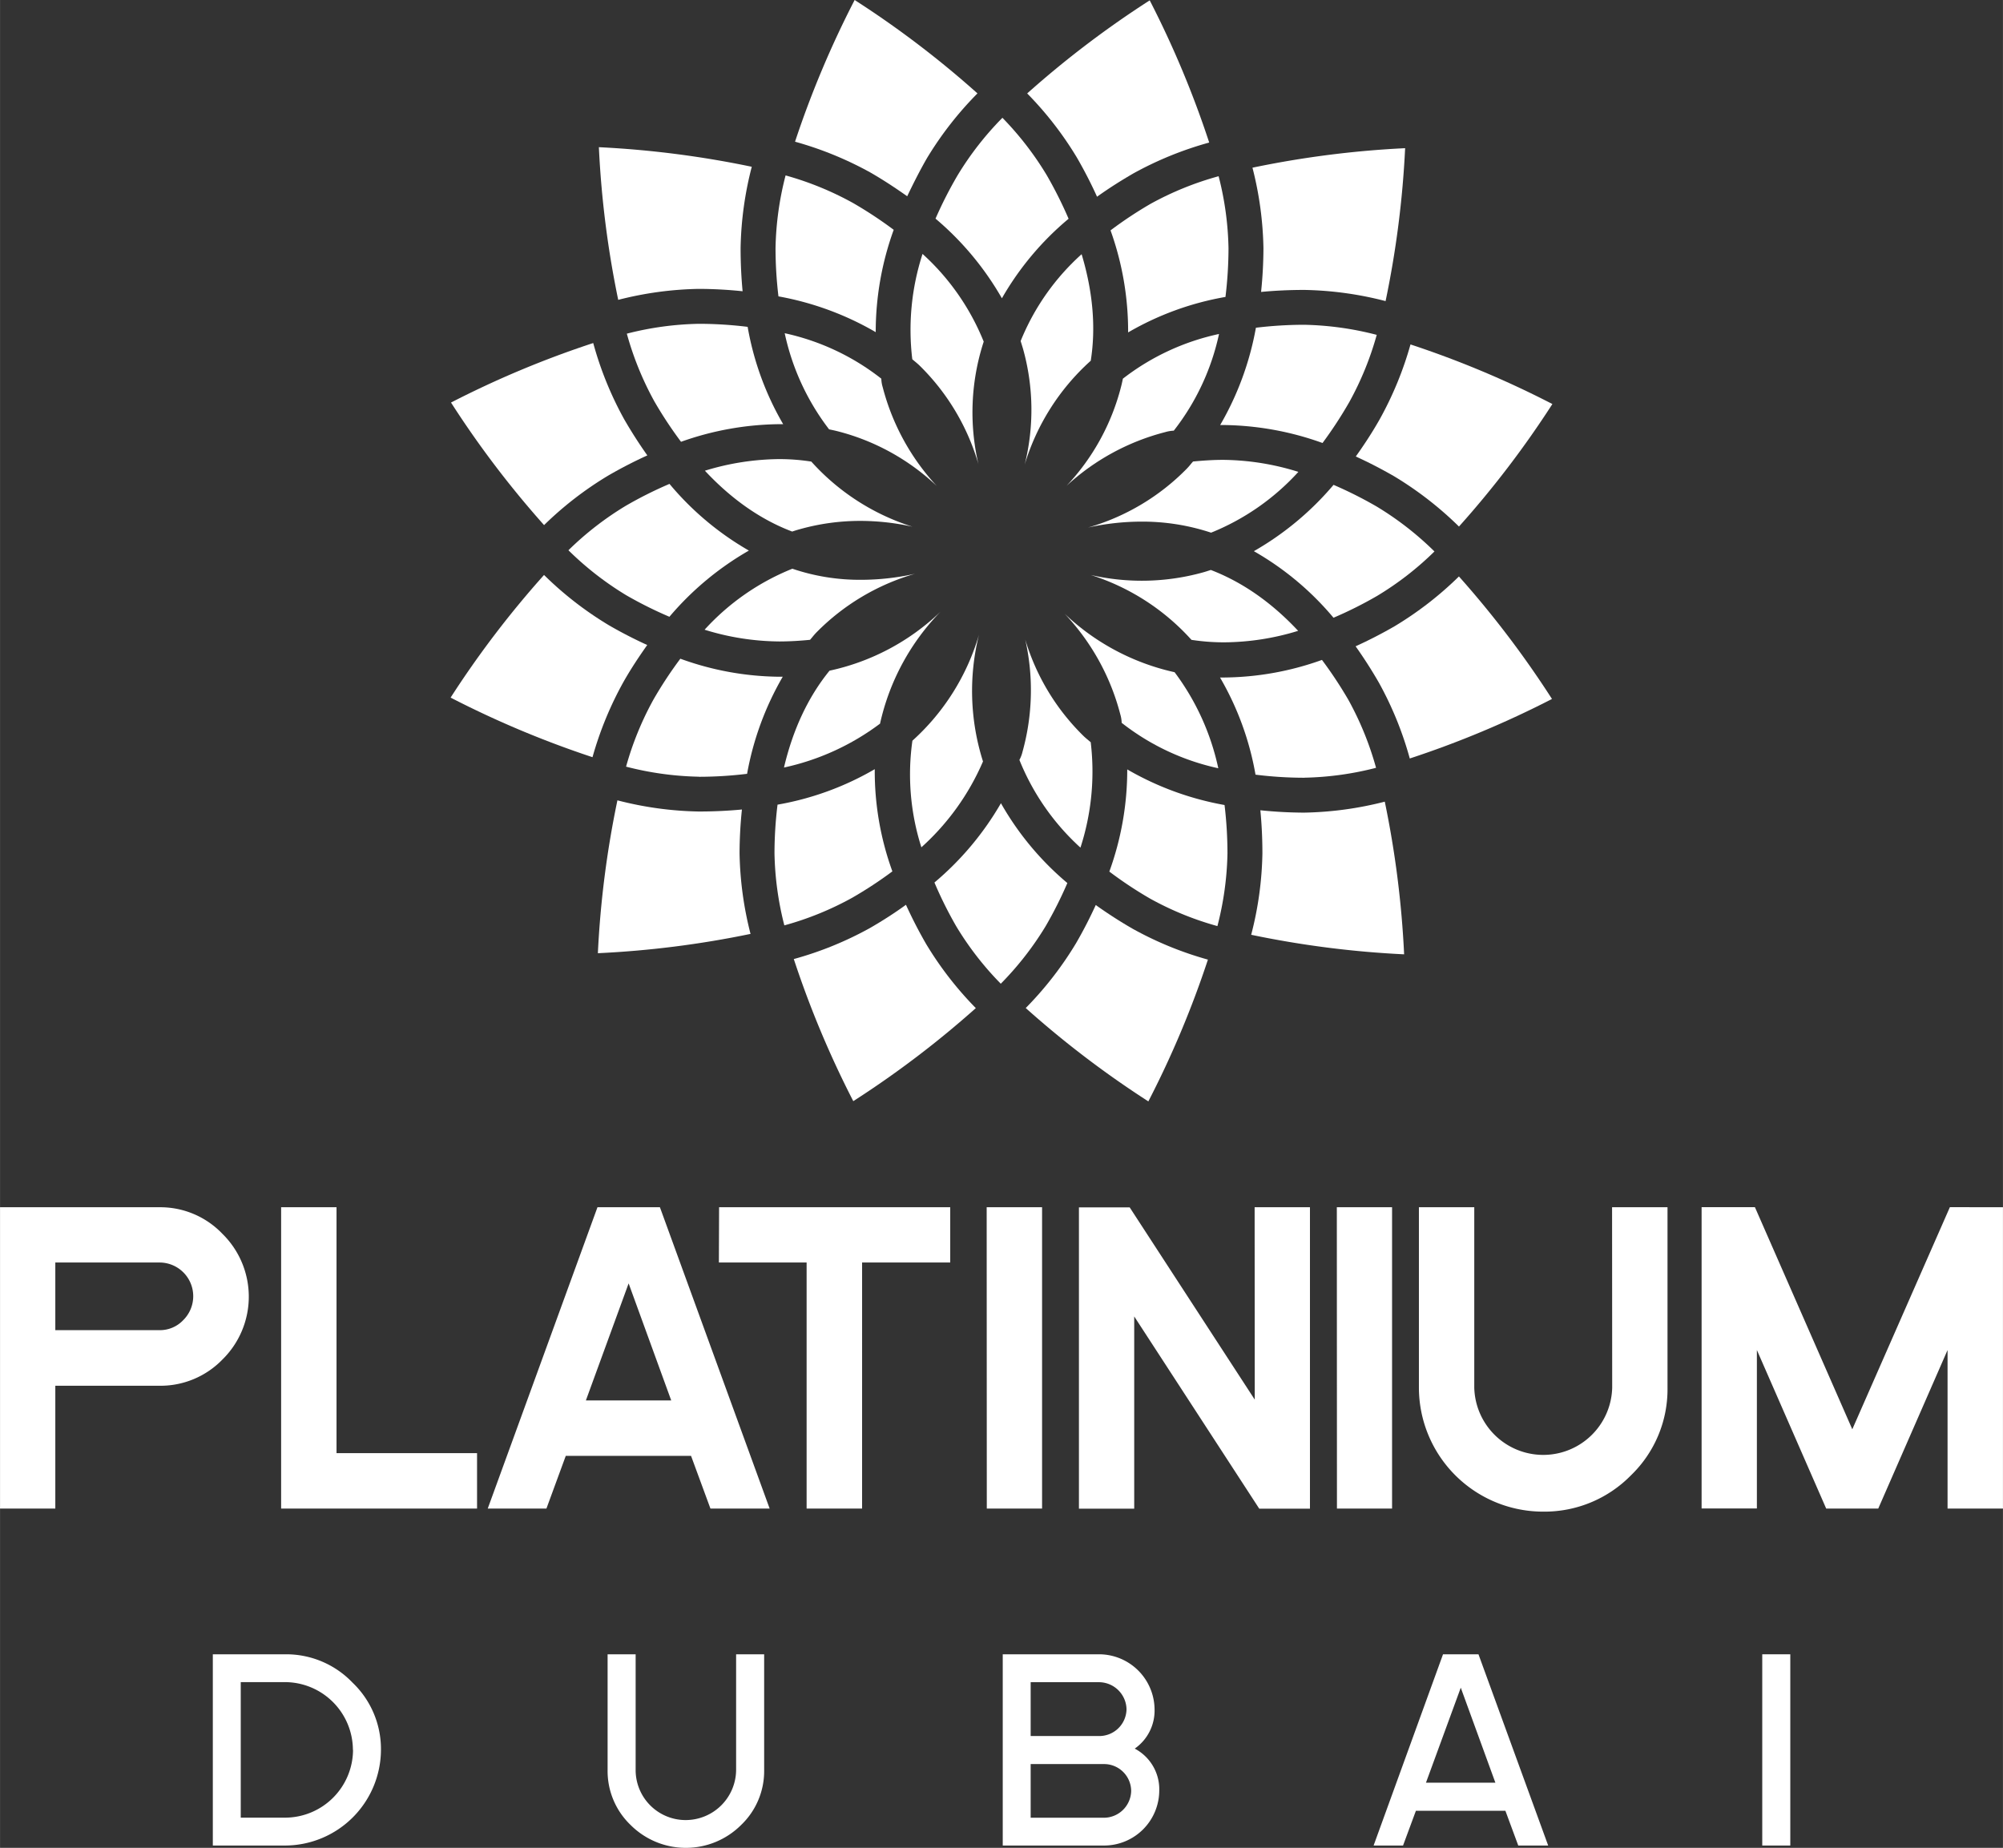 <?xml version="1.0" encoding="UTF-8"?> <svg xmlns="http://www.w3.org/2000/svg" width="176.39mm" height="162.76mm" viewBox="0 0 500 461.38"><rect x="0" y="0" width="500" height="461.38" fill="#333333" stroke="none"/><defs><style> .cls-1 { fill: #fff; } </style></defs><title>logo</title><g id="Warstwa_2" data-name="Warstwa 2"><g id="Layer_1" data-name="Layer 1"><g><g><path class="cls-1" d="M197.75,132.72c-7.82-2.95-15.16-8.08-21.79-15.19a64.65,64.65,0,0,1,18.56-2.9,51.9,51.9,0,0,1,8,.62,57,57,0,0,0,25.26,16.26,60.22,60.22,0,0,0-13-1.45,55.65,55.65,0,0,0-15.11,2.07C199,132.31,198.38,132.51,197.75,132.72Z"></path><path class="cls-1" d="M218.6,82.93A74.45,74.45,0,0,0,194.32,74a101.9,101.9,0,0,1-.73-12.08A77.64,77.64,0,0,1,196.1,43.8a77.46,77.46,0,0,1,16.81,6.87,101.73,101.73,0,0,1,10.18,6.71A75,75,0,0,0,218.6,82.93Z"></path><path class="cls-1" d="M167.1,154a101.22,101.22,0,0,1-10.78-5.38,78,78,0,0,1-14.43-11.23,77.41,77.41,0,0,1,14.35-11.12,100.44,100.44,0,0,1,10.88-5.45,73.31,73.31,0,0,0,19.82,16.65A74.65,74.65,0,0,0,167.1,154Z"></path><path class="cls-1" d="M195.7,191.64c2.24-9.52,6.06-17.66,11.37-24.18a57.43,57.43,0,0,0,27.76-14.78,58,58,0,0,0-15.15,28A61.58,61.58,0,0,1,195.7,191.64Z"></path><path class="cls-1" d="M233.85,121.35a56.27,56.27,0,0,0-24.75-13.67c-.7-.18-1.42-.33-2.14-.48a60.07,60.07,0,0,1-11.08-24A59.4,59.4,0,0,1,220,94.55a7.84,7.84,0,0,0,.35,2.14A57.36,57.36,0,0,0,233.85,121.35Z"></path><path class="cls-1" d="M244.23,115.86A56.44,56.44,0,0,0,229.5,91.23c-.34-.33-.7-.63-1.07-.94s-.47-.39-.7-.59a61.4,61.4,0,0,1,2.56-26.3,59.6,59.6,0,0,1,15.27,21.9A57,57,0,0,0,244.23,115.86Z"></path><path class="cls-1" d="M170,110.31a102,102,0,0,1-6.64-10.06,77.59,77.59,0,0,1-6.89-16.94,77.64,77.64,0,0,1,18-2.46,100.72,100.72,0,0,1,12.16.76,73.11,73.11,0,0,0,8.87,24.3h-.93A75,75,0,0,0,170,110.31Z"></path><path class="cls-1" d="M149.24,238a243.38,243.38,0,0,1,4.88-38.17,86.56,86.56,0,0,0,20.28,2.79c3.67,0,7.21-.16,10.8-.5a108.48,108.48,0,0,0-.59,10.92,86.71,86.71,0,0,0,2.74,20.14A243.75,243.75,0,0,1,149.24,238Z"></path><path class="cls-1" d="M195.79,231.05a77.86,77.86,0,0,1-2.46-18,100.52,100.52,0,0,1,.76-12.14,73.1,73.1,0,0,0,24.27-8.86,73.21,73.21,0,0,0,4.4,25.52,101.89,101.89,0,0,1-10,6.57A76.81,76.81,0,0,1,195.79,231.05Z"></path><path class="cls-1" d="M135.81,131.11a243.74,243.74,0,0,1-23.23-30.6,243.53,243.53,0,0,1,35.5-14.86,86.25,86.25,0,0,0,7.71,19c1.79,3.11,3.74,6.15,5.8,9.06-3.27,1.48-6.53,3.16-9.71,5A86.35,86.35,0,0,0,135.81,131.11Z"></path><path class="cls-1" d="M147.9,189.06a245.77,245.77,0,0,1-35.42-14.88,243.74,243.74,0,0,1,23.32-30.62A86.3,86.3,0,0,0,152,156.12c3.09,1.79,6.22,3.4,9.56,4.93-2.12,3-4.11,6-5.92,9.2A86.84,86.84,0,0,0,147.9,189.06Z"></path><path class="cls-1" d="M154.32,74.87a243.64,243.64,0,0,1-4.83-38.12,244.48,244.48,0,0,1,38.17,4.89,86.55,86.55,0,0,0-2.79,20.27c0,3.63.16,7.17.5,10.81a108.79,108.79,0,0,0-10.92-.59A86.42,86.42,0,0,0,154.32,74.87Z"></path><path class="cls-1" d="M194.55,160.16a64.1,64.1,0,0,1-18.67-2.93A59.66,59.66,0,0,1,197.79,142,52.38,52.38,0,0,0,215,144.77a62,62,0,0,0,13.42-1.51A56.5,56.5,0,0,0,203.71,158c-.32.34-.62.69-.91,1.05l-.59.7C199.71,160,197.07,160.16,194.55,160.16Z"></path><path class="cls-1" d="M305.59,160.38a53.62,53.62,0,0,1-8.17-.62,56.94,56.94,0,0,0-25.14-16.2,57.1,57.1,0,0,0,28.05-.65c.65-.18,1.28-.39,1.92-.6,7.82,3,15.16,8.09,21.8,15.2A63.85,63.85,0,0,1,305.59,160.38Z"></path><path class="cls-1" d="M345.88,75.18a86.56,86.56,0,0,0-20.28-2.79c-3.63,0-7.17.16-10.8.5A108.79,108.79,0,0,0,315.39,62a86.56,86.56,0,0,0-2.74-20.13A243.32,243.32,0,0,1,350.76,37,243.36,243.36,0,0,1,345.88,75.18Z"></path><path class="cls-1" d="M302.32,133a54.54,54.54,0,0,0-17.38-2.76,62.18,62.18,0,0,0-13.34,1.48A56.32,56.32,0,0,0,296.28,117c.33-.34.64-.7.94-1.07s.41-.49.6-.7c2.46-.24,5.06-.41,7.53-.41a64.42,64.42,0,0,1,18.76,3A59.6,59.6,0,0,1,302.32,133Z"></path><path class="cls-1" d="M330.14,110.61a75.11,75.11,0,0,0-24.8-4.49h-.75a74.59,74.59,0,0,0,8.92-24.29,101.54,101.54,0,0,1,12-.74,77.73,77.73,0,0,1,18.16,2.52,77.38,77.38,0,0,1-6.86,16.8A103.61,103.61,0,0,1,330.14,110.61Z"></path><path class="cls-1" d="M255.79,116a56.51,56.51,0,0,0-.4-28.85c-.19-.65-.4-1.31-.61-2A58.78,58.78,0,0,1,270,63.47c2.82,9.37,3.59,18.32,2.28,26.6A57.08,57.08,0,0,0,255.79,116Z"></path><path class="cls-1" d="M250.1,74.48a74.29,74.29,0,0,0-16.57-19.89A103.07,103.07,0,0,1,239,43.84a77.43,77.43,0,0,1,11.23-14.43A78.24,78.24,0,0,1,261.3,43.75a105.07,105.07,0,0,1,5.45,10.87A73.2,73.2,0,0,0,250.1,74.48Z"></path><path class="cls-1" d="M332.88,154.24A73.21,73.21,0,0,0,313,137.62a74.44,74.44,0,0,0,19.89-16.56,102.16,102.16,0,0,1,10.76,5.41,77.66,77.66,0,0,1,14.43,11.22,76.88,76.88,0,0,1-14.35,11.12A100.3,100.3,0,0,1,332.88,154.24Z"></path><path class="cls-1" d="M266.24,121.3a56.44,56.44,0,0,0,13.59-24.68c.18-.68.33-1.37.47-2.07a59.51,59.51,0,0,1,24-11.16A59.5,59.5,0,0,1,293,107.54h-.16a9.08,9.08,0,0,0-2,.36A57.37,57.37,0,0,0,266.24,121.3Z"></path><path class="cls-1" d="M281.61,83a74.66,74.66,0,0,0-4.39-25.48,100.58,100.58,0,0,1,10-6.63A77.52,77.52,0,0,1,304.2,44a77.52,77.52,0,0,1,2.47,18,102.61,102.61,0,0,1-.76,12.14A73.12,73.12,0,0,0,281.61,83Z"></path><path class="cls-1" d="M174.4,193.93a78.18,78.18,0,0,1-18.12-2.51,77.46,77.46,0,0,1,6.87-16.81,101.53,101.53,0,0,1,6.68-10.14,74,74,0,0,0,24.56,4.5l1,0a74.43,74.43,0,0,0-8.9,24.24,99.46,99.46,0,0,1-12,.74Z"></path><path class="cls-1" d="M213,274.94a245.07,245.07,0,0,1-14.85-35.48,86.49,86.49,0,0,0,19-7.74c3.11-1.79,6.15-3.74,9-5.81,1.53,3.36,3.17,6.55,5,9.73a86.16,86.16,0,0,0,12.44,16.07A244.26,244.26,0,0,1,213,274.94Z"></path><path class="cls-1" d="M226.46,49c-3-2.11-6-4.1-9.19-5.93a86.77,86.77,0,0,0-18.81-7.69A244.83,244.83,0,0,1,213.34,0,243.27,243.27,0,0,1,244,23.32,86.53,86.53,0,0,0,231.4,39.48C229.61,42.58,228,45.79,226.46,49Z"></path><path class="cls-1" d="M286.66,275a244.24,244.24,0,0,1-30.61-23.31,86.67,86.67,0,0,0,12.55-16.17c1.79-3.08,3.44-6.29,4.93-9.55,3,2.14,6,4.08,9.2,5.92a86.24,86.24,0,0,0,18.8,7.71A243,243,0,0,1,286.66,275Z"></path><path class="cls-1" d="M230,211.56a59.86,59.86,0,0,1-2.24-26.62,57.22,57.22,0,0,0,16.62-26.48,58.14,58.14,0,0,0,1,31.66A61.49,61.49,0,0,1,230,211.56Z"></path><path class="cls-1" d="M304.12,191.82A59.54,59.54,0,0,1,280,180.48a8.25,8.25,0,0,0-.35-2.14,57.51,57.51,0,0,0-13.89-25.1,58.07,58.07,0,0,0,27.45,14.6A61.45,61.45,0,0,1,304.12,191.82Z"></path><path class="cls-1" d="M303.9,231.23a76.88,76.88,0,0,1-16.8-6.86,99.63,99.63,0,0,1-10.18-6.75,74.47,74.47,0,0,0,4.47-25.51A74.42,74.42,0,0,0,305.68,201a102.07,102.07,0,0,1,.73,12.09A78.1,78.1,0,0,1,303.9,231.23Z"></path><path class="cls-1" d="M325.55,194.19a98.59,98.59,0,0,1-12.14-.77,73,73,0,0,0-8.86-24.26l1.18,0A73.9,73.9,0,0,0,330,164.77a104,104,0,0,1,6.61,10,78,78,0,0,1,6.89,16.94,77.3,77.3,0,0,1-18,2.47Z"></path><path class="cls-1" d="M249.82,245.62a77.37,77.37,0,0,1-11.12-14.34,100.24,100.24,0,0,1-5.44-10.93,74.62,74.62,0,0,0,16.6-19.8,73.15,73.15,0,0,0,16.58,19.93,101.38,101.38,0,0,1-5.39,10.72A77.72,77.72,0,0,1,249.82,245.62Z"></path><path class="cls-1" d="M269.71,211.64a59.67,59.67,0,0,1-15.24-21.9,8.23,8.23,0,0,0,.78-2.05,57.4,57.4,0,0,0,.68-28,56.29,56.29,0,0,0,14.57,24.1c.34.33.7.63,1.06.93l.71.6A61.57,61.57,0,0,1,269.71,211.64Z"></path><path class="cls-1" d="M351.92,189.38a86.14,86.14,0,0,0-7.72-18.95c-1.79-3.11-3.69-6.08-5.8-9.06,3.36-1.53,6.54-3.17,9.72-5a86.46,86.46,0,0,0,16.07-12.44,245.57,245.57,0,0,1,23.23,30.59A243.53,243.53,0,0,1,351.92,189.38Z"></path><path class="cls-1" d="M273.85,49.12c-1.49-3.3-3.18-6.57-5-9.73a86,86,0,0,0-12.44-16.06A244.24,244.24,0,0,1,287,.09a244.29,244.29,0,0,1,14.85,35.5,86.76,86.76,0,0,0-18.95,7.72C279.78,45.12,276.81,47,273.85,49.12Z"></path><path class="cls-1" d="M350.51,238.28a243.68,243.68,0,0,1-38.18-4.88,86.09,86.09,0,0,0,2.8-20.28c0-3.64-.16-7.18-.51-10.81a108.82,108.82,0,0,0,10.93.59,86.56,86.56,0,0,0,20.13-2.74A244.68,244.68,0,0,1,350.51,238.28Z"></path><path class="cls-1" d="M364.2,131.47A87.15,87.15,0,0,0,348,118.91c-3.12-1.8-6.33-3.46-9.56-4.93,2.1-2.94,4.1-6,5.92-9.2A86.53,86.53,0,0,0,352.1,86a243.44,243.44,0,0,1,35.42,14.88A243.27,243.27,0,0,1,364.2,131.47Z"></path></g><path class="cls-1" d="M39.8,301.43H0v75.23H13.8V346h26a21.53,21.53,0,0,0,15.72-6.55,22,22,0,0,0,0-31.38A21.43,21.43,0,0,0,39.8,301.43Zm5.92,28.2a8,8,0,0,1-5.92,2.49h-26V315.23h26a8.41,8.41,0,0,1,5.92,14.4ZM84,301.43H70.17v75.23h48.91V362.82H84Zm65.14,0-27.39,75.23H136.4l4.83-13.16H172.5l4.84,13.16h14.78l-27.39-75.23Zm-2.89,48.23,10.67-29.22,10.63,29.22Zm33.2-34.43h21.9v61.43h13.85V315.23h22v-13.8h-57.7Zm66.88,61.43h13.8V301.43H246.3Zm87.41,0H347.5V301.43H333.71Zm-20.52-27.2-31.22-48H269.33v75.23h13.8v-48l31.21,48H327V301.43H313.19Zm89.23-3a17.22,17.22,0,0,1-34.43,0V301.43H354.2v45.05a31,31,0,0,0,31,30.95,30.22,30.22,0,0,0,21.93-9.06,29.85,29.85,0,0,0,9.13-21.89V301.43H402.42Zm84.3-45.05-24.36,55.46-24.31-55.46H424.77v75.23h13.8V337.08l17.3,39.58h13l17.3-39.58v39.58H500V301.43Z"></path></g><g><path class="cls-1" d="M95.09,436.94A24,24,0,0,1,71.2,460.8H53.12V413.05H71.2A22.9,22.9,0,0,1,88,420.13,22.91,22.91,0,0,1,95.09,436.94Zm-7,0A17,17,0,0,0,71.2,420H60.09v33.84H71.2a17,17,0,0,0,16.92-16.92Z"></path><path class="cls-1" d="M185,455.67a19.52,19.52,0,0,1-27.59,0,18.66,18.66,0,0,1-5.74-13.77V413.05h7V441.9a12.48,12.48,0,0,0,12.54,12.54,12.6,12.6,0,0,0,12.54-12.54V413.05h7V441.9A18.62,18.62,0,0,1,185,455.67Z"></path><path class="cls-1" d="M289.38,447.16a13.78,13.78,0,0,1-13.71,13.64H250.31V413.05h24.2a13.88,13.88,0,0,1,13.7,13.71,11.57,11.57,0,0,1-4.95,9.84A11.48,11.48,0,0,1,289.38,447.16Zm-8.17-20.4a6.91,6.91,0,0,0-6.7-6.74H257.28v13.44h17.23a6.8,6.8,0,0,0,6.7-6.7Zm1.16,20.4a6.76,6.76,0,0,0-6.7-6.7H257.28v13.4h18.39a6.83,6.83,0,0,0,6.7-6.7Z"></path><path class="cls-1" d="M379,460.8l-3.21-8.68H353.45l-3.21,8.68h-7.35l17.33-47.75h8.85l17.4,47.75Zm-14.35-39.41-8.69,23.72h17.33Z"></path><path class="cls-1" d="M439.91,460.8V413.05h7V460.8Z"></path></g></g></g></svg> 
